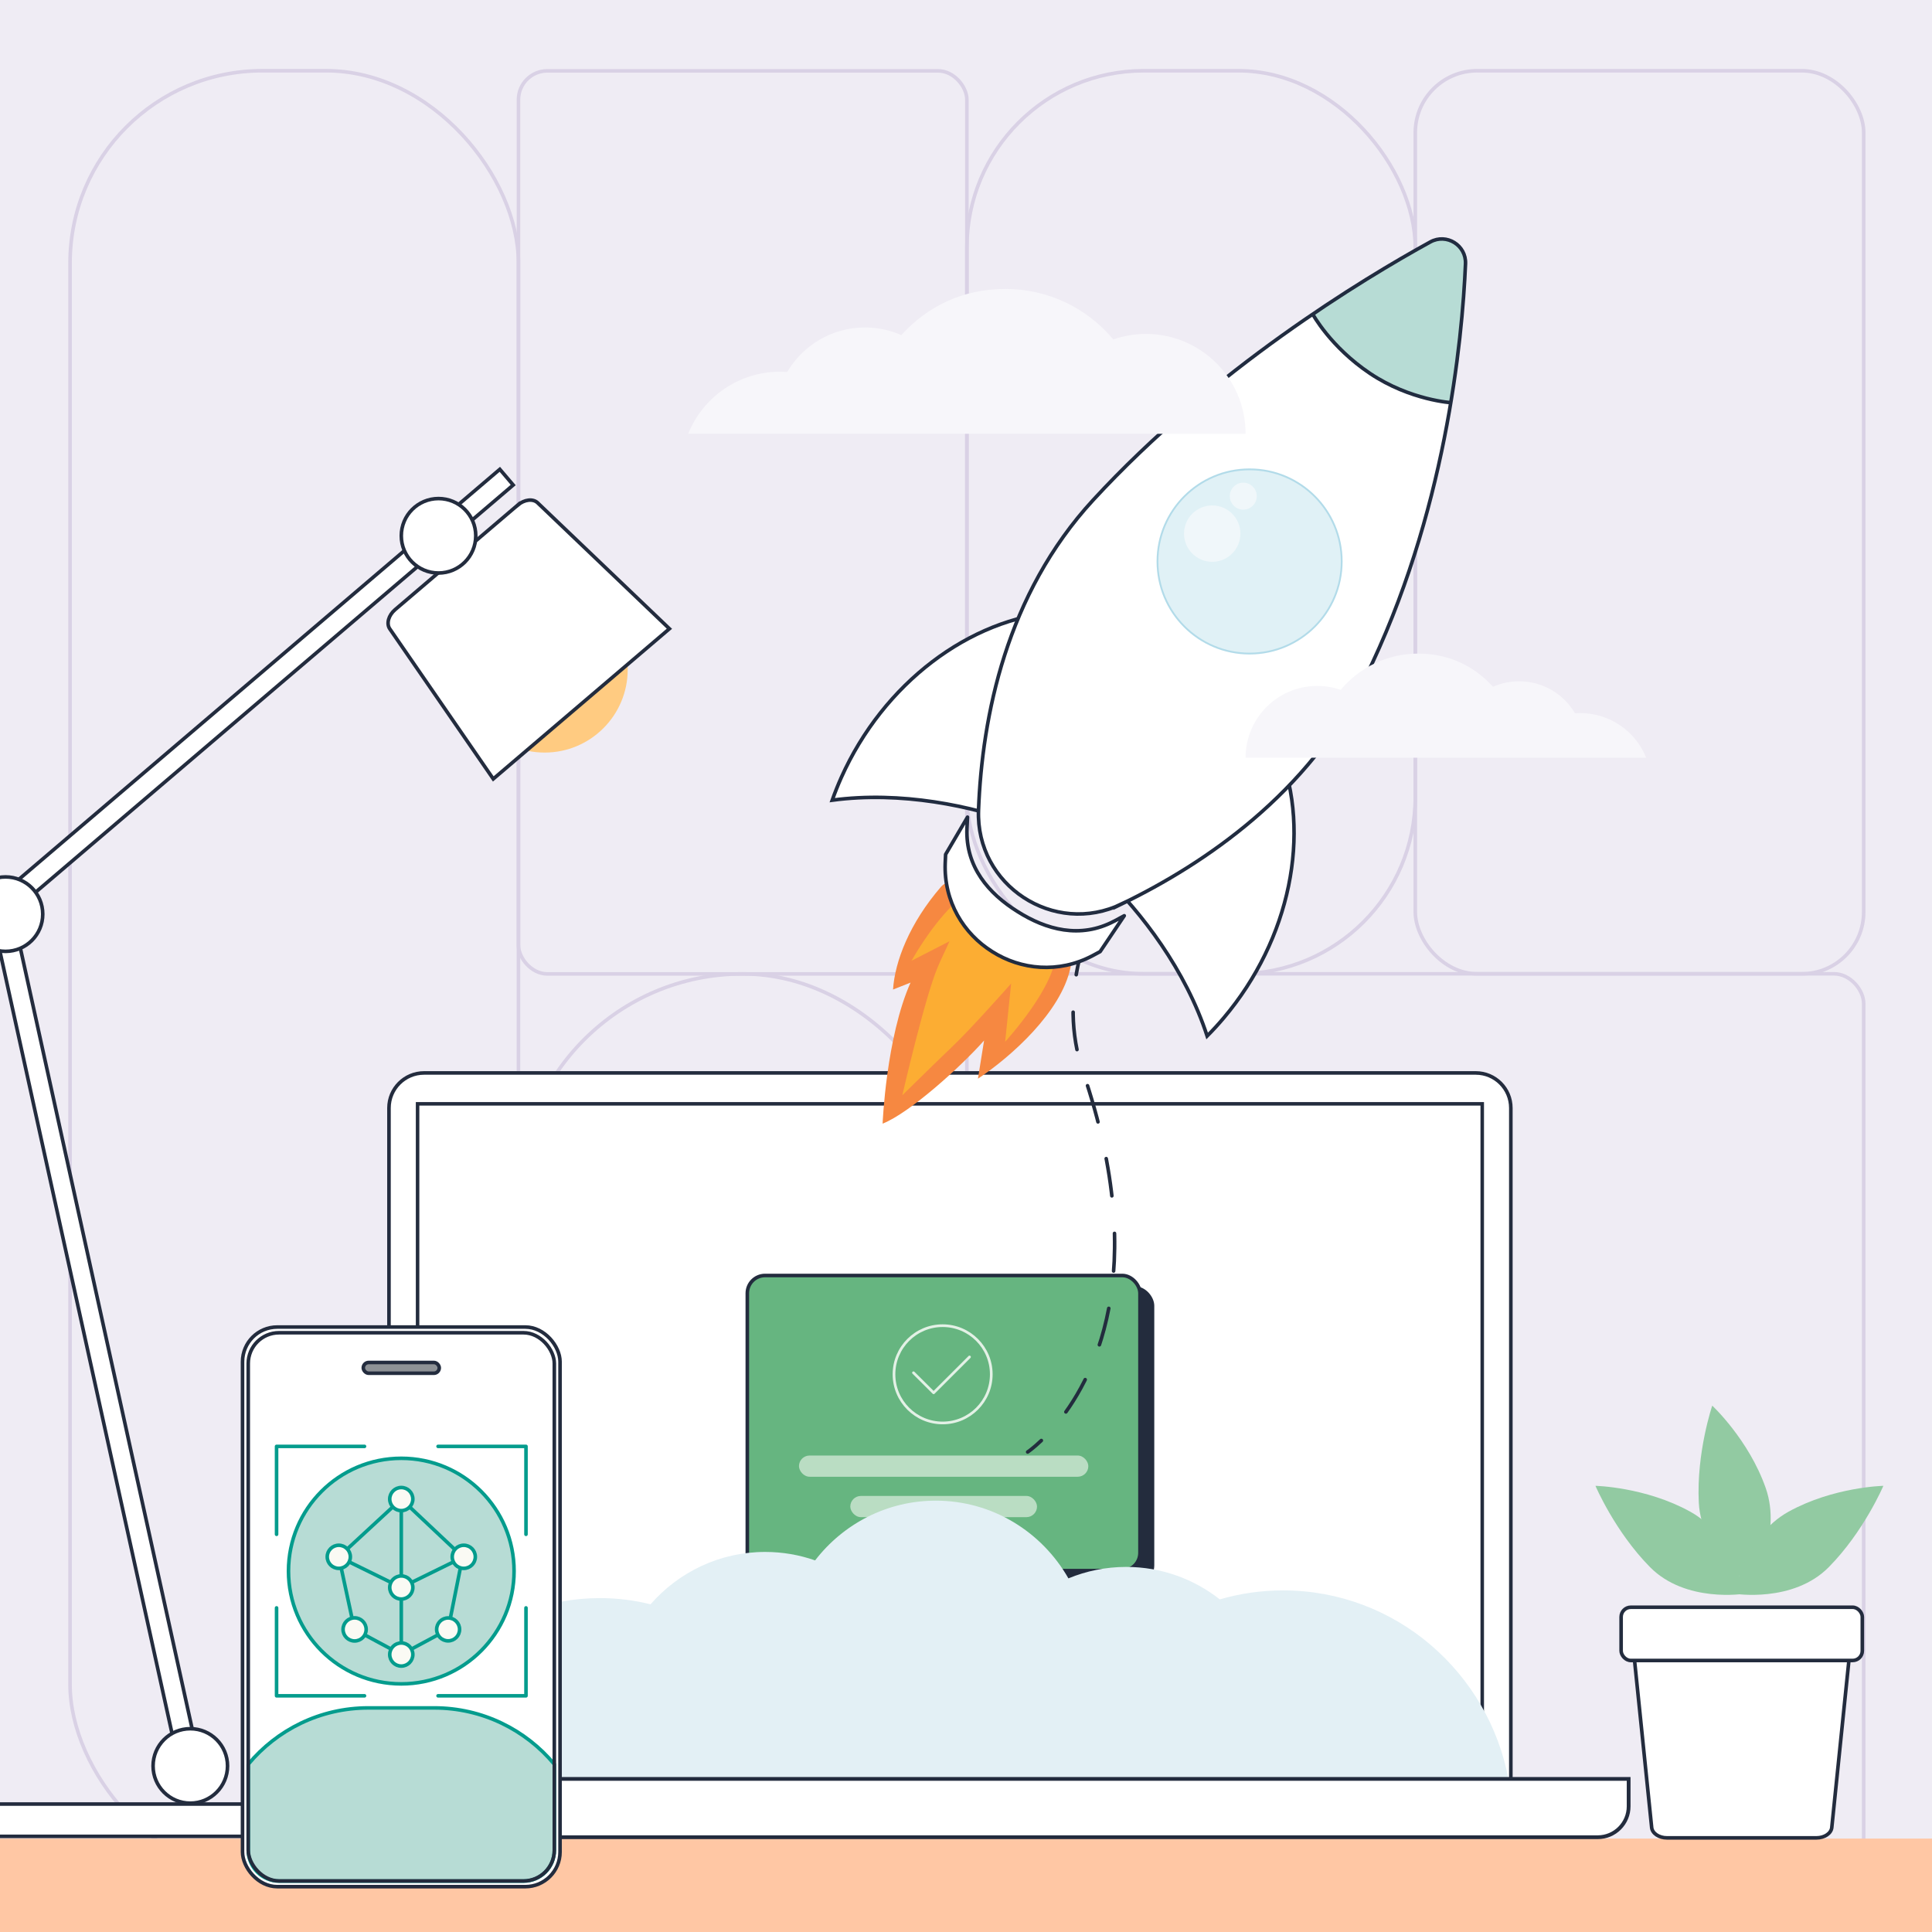 <?xml version="1.0" encoding="UTF-8"?>
<svg id="Layer_1" data-name="Layer 1" xmlns="http://www.w3.org/2000/svg" xmlns:xlink="http://www.w3.org/1999/xlink" viewBox="0 0 1080 1080">
  <rect x="0" y="0" width="1080" height="1080" fill="#808080" stroke="none"/>
  <defs>
    <style>
      .cls-1 {
        fill: #b7dcd5;
      }

      .cls-1, .cls-2, .cls-3, .cls-4, .cls-5, .cls-6, .cls-7, .cls-8, .cls-9, .cls-10, .cls-11, .cls-12, .cls-13, .cls-14, .cls-15, .cls-16 {
        stroke-width: 2px;
      }

      .cls-1, .cls-2, .cls-17, .cls-9, .cls-13, .cls-14 {
        stroke-linejoin: round;
      }

      .cls-1, .cls-2, .cls-9, .cls-10, .cls-14 {
        stroke: #049c8d;
      }

      .cls-1, .cls-17, .cls-5, .cls-9, .cls-10, .cls-14, .cls-15 {
        stroke-linecap: round;
      }

      .cls-2, .cls-5, .cls-6, .cls-7, .cls-9, .cls-10, .cls-11, .cls-12, .cls-15 {
        fill: none;
      }

      .cls-18 {
        stroke-width: 2.11px;
      }

      .cls-18, .cls-3, .cls-4, .cls-19, .cls-5, .cls-6, .cls-7, .cls-8, .cls-10, .cls-11, .cls-20, .cls-12, .cls-15, .cls-16 {
        stroke-miterlimit: 10;
      }

      .cls-18, .cls-3, .cls-4, .cls-19, .cls-21, .cls-13 {
        fill: #fff;
      }

      .cls-18, .cls-3, .cls-19, .cls-5, .cls-7, .cls-15, .cls-16 {
        stroke: #232c3e;
      }

      .cls-4, .cls-8, .cls-11, .cls-13 {
        stroke: #212c40;
      }

      .cls-17 {
        stroke: #e3f1e6;
        stroke-width: 1.5px;
      }

      .cls-17, .cls-22 {
        fill: #66b580;
      }

      .cls-23 {
        fill: #baddc3;
      }

      .cls-24 {
        fill: #e3f0f5;
      }

      .cls-19 {
        stroke-width: 1.96px;
      }

      .cls-25 {
        fill: #92caa2;
      }

      .cls-26 {
        fill: #232c3d;
      }

      .cls-27 {
        fill: #f0f7fa;
      }

      .cls-6 {
        stroke: #d9d1e5;
      }

      .cls-28 {
        fill: #f68841;
      }

      .cls-29 {
        fill: #fcad33;
      }

      .cls-8 {
        fill: #b7dcd5;
      }

      .cls-20 {
        fill: #e0f1f6;
        stroke: #b2dbe9;
      }

      .cls-30 {
        fill: #ffc7a4;
      }

      .cls-31 {
        fill: #f7f6fa;
      }

      .cls-12 {
        stroke: #232c3d;
      }

      .cls-14 {
        fill: #fafaf4;
      }

      .cls-15 {
        stroke-dasharray: 21.05 21.05;
      }

      .cls-32 {
        fill: #efecf4;
      }

      .cls-33 {
        fill: #ffcb81;
      }

      .cls-34 {
        clip-path: url(#clippath);
      }

      .cls-16 {
        fill: #8e9296;
      }
    </style>
    <clipPath id="clippath">
      <path class="cls-4" d="M627.1,505.29c-37.86,18.34-81.7-10.37-80.1-52.41,2-52.34,15.5-120.63,64.06-173.34,67.5-73.26,150.92-123.64,188.52-144.3,9.07-4.99,20.09,1.86,19.65,12.2-1.84,43.01-11.14,140.26-56.17,231.71-31.58,64.14-89.02,103.41-135.96,126.14Z"/>
    </clipPath>
  </defs>
  <rect class="cls-32" y="-.45" width="1080" height="1080"/>
  <g>
    <rect class="cls-6" x="791.15" y="39.55" width="250.66" height="504.81" rx="34.59" ry="34.59" transform="translate(1832.97 583.91) rotate(180)"/>
    <rect class="cls-6" x="540.49" y="39.55" width="250.66" height="504.81" rx="98.86" ry="98.86" transform="translate(1331.64 583.91) rotate(180)"/>
    <rect class="cls-6" x="289.82" y="39.6" width="250.66" height="504.81" rx="16.13" ry="16.13" transform="translate(830.31 584.02) rotate(180)"/>
    <rect class="cls-6" x="540.49" y="544.36" width="501.33" height="504.81" rx="16.58" ry="16.58" transform="translate(1582.3 1593.53) rotate(180)"/>
    <rect class="cls-6" x="289.82" y="544.42" width="250.66" height="504.81" rx="125.33" ry="125.33" transform="translate(830.31 1593.64) rotate(180)"/>
    <rect class="cls-6" x="39.16" y="39.55" width="250.66" height="1009.68" rx="107.52" ry="107.52" transform="translate(328.98 1088.77) rotate(180)"/>
  </g>
  <rect class="cls-30" y="1027.79" width="1080" height="52.66"/>
  <path class="cls-3" d="M237.04,599.78h587.93c10.82,0,19.6,8.78,19.6,19.6v377.15H217.44v-377.15c0-10.82,8.78-19.6,19.6-19.6Z"/>
  <rect class="cls-19" x="233.43" y="617.05" width="595.15" height="363.87"/>
  <g>
    <g>
      <g>
        <rect class="cls-26" x="424.76" y="720.01" width="219.49" height="164.97" rx="9.91" ry="9.91"/>
        <rect class="cls-12" x="424.76" y="720.01" width="219.49" height="164.97" rx="9.91" ry="9.91"/>
      </g>
      <g>
        <rect class="cls-22" x="417.76" y="713.01" width="219.49" height="164.97" rx="9.91" ry="9.91"/>
        <rect class="cls-7" x="417.76" y="713.01" width="219.49" height="164.97" rx="9.91" ry="9.91"/>
      </g>
    </g>
    <rect class="cls-23" x="446.63" y="813.65" width="161.75" height="11.86" rx="5.93" ry="5.93"/>
    <rect class="cls-23" x="475.32" y="836.24" width="104.38" height="11.86" rx="5.93" ry="5.93"/>
    <g>
      <circle class="cls-17" cx="526.94" cy="768.25" r="27.19"/>
      <polyline class="cls-17" points="510.64 767.38 521.9 778.58 541.96 758.55"/>
    </g>
  </g>
  <path class="cls-24" d="M843.34,995.12c-11.13-60.38-63.34-106.08-126.07-106.08-12.28,0-24.16,1.75-35.4,5.02-14.47-11.37-32.63-18.14-52.34-18.14-11.42,0-22.32,2.28-32.28,6.4-14.79-25.97-42.46-43.45-74.14-43.45-27.4,0-51.8,13.07-67.46,33.4-8.75-3.06-18.15-4.73-27.92-4.73-25.5,0-48.4,11.33-64.08,29.28-9.08-2.27-18.56-3.48-28.33-3.48-59.15,0-108.12,44.17-116.64,101.77h624.66Z"/>
  <path class="cls-18" d="M151.59,994.42h758.83v15.34c0,9.53-7.73,17.26-17.26,17.26H168.85c-9.53,0-17.26-7.73-17.26-17.26v-15.34h0Z"/>
  <g>
    <path class="cls-3" d="M1015.4,1027.38h-83.53c-4.5,0-8.24-2.53-8.58-5.79l-9.63-93.96h119.95l-9.63,93.96c-.33,3.27-4.08,5.79-8.58,5.79Z"/>
    <rect class="cls-3" x="906.22" y="898.46" width="134.83" height="29.76" rx="5.41" ry="5.41"/>
    <path class="cls-25" d="M975.03,890.91s-32.73,5.31-52.66-14.88c-19.68-19.94-30.5-45.44-30.5-45.44,0,0,27.89.58,52.98,14.44,24.83,13.72,30.18,45.87,30.18,45.87Z"/>
    <path class="cls-25" d="M979,886.14s-27.95-17.84-29.36-46.18c-1.4-27.98,7.52-54.2,7.52-54.2,0,0,20.42,19.01,29.89,46.06,9.38,26.77-8.05,54.32-8.05,54.32Z"/>
    <path class="cls-25" d="M969.65,890.91s32.73,5.31,52.66-14.88c19.68-19.94,30.5-45.44,30.5-45.44,0,0-27.89.58-52.98,14.44-24.83,13.72-30.18,45.87-30.18,45.87Z"/>
  </g>
  <g>
    <circle class="cls-33" cx="304.46" cy="374.26" r="46.43"/>
    <rect class="cls-3" x="-40.85" y="1008.49" width="294.96" height="18.06" transform="translate(213.25 2035.03) rotate(180)"/>
    <rect class="cls-3" x="-190.29" y="742.92" width="487.78" height="11.54" transform="translate(-666.08 961.96) rotate(-102.41)"/>
    <circle class="cls-3" cx="106.38" cy="987.17" r="20.81"/>
    <rect class="cls-3" x="-34.71" y="378.08" width="360.99" height="11.54" transform="translate(-214.18 186.32) rotate(-40.45)"/>
    <circle class="cls-3" cx="3.09" cy="511.01" r="20.81"/>
    <path class="cls-3" d="M289.45,282.32l-68.57,58.46c-3.7,3.15-5,7.84-2.99,10.76l57.85,83.88,98.47-83.95-73.67-70.39c-2.56-2.45-7.4-1.9-11.09,1.25Z"/>
    <circle class="cls-3" cx="245.14" cy="299.51" r="20.81"/>
  </g>
  <g>
    <path class="cls-5" d="M642.29,461.08s-2.49,2.78-6.26,7.79"/>
    <path class="cls-15" d="M624.28,486.32c-15.7,26.08-33.78,69.07-18.8,113.1,38.32,112.59,5.3,173.13-16.13,198.17"/>
    <path class="cls-5" d="M582.12,805.25c-4.59,4.38-7.65,6.42-7.65,6.42"/>
  </g>
  <g>
    <path class="cls-28" d="M546.67,603.01l3.44-21.36c-13.09,14.78-41.68,40.56-56.73,46.48,0,0,1.96-48.18,15.62-78.85l-9.79,3.88c1.02-15.74,9.25-37.17,26.96-57.6.81-.93,1.97-1.49,2.98-2.21l69.93,43.98c-.21,1.23-.44,2.45-.7,3.66-5.2,24.64-32.99,49.61-51.71,62.01Z"/>
    <path class="cls-29" d="M561.88,582.34l3.36-32.55s-22.57,25.51-32.75,35.13c-6.79,6.41-28.09,27.35-28.09,27.35,0,0,12.62-54.92,19.87-71.85,2.04-4.8,4.41-9.47,6.49-14.24l-21.21,10.89s9.66-17.74,22.77-30.86c2.02-2.01,4.52-4.18,7.22-6.33l50.54,31.79c1.31,18.49-28.19,50.67-28.19,50.67Z"/>
    <g>
      <g>
        <path class="cls-4" d="M571.72,461.08c-28.17-10.68-68.38-18.92-106.5-13.77,1.52-4.29,3.22-8.54,5.08-12.71,23.51-52.53,71.58-88.95,121.2-92.57-.13.49-.26.96-.39,1.45-.3,1.1-.59,2.21-.88,3.31-.44,1.64-.87,3.27-1.28,4.91-.33,1.28-.65,2.55-.97,3.83-.19.75-.38,1.5-.55,2.25-.22.93-.45,1.86-.67,2.79-.52,2.16-1.02,4.32-1.51,6.48-.36,1.55-.71,3.11-1.04,4.67-.27,1.25-.53,2.48-.8,3.73-.22,1.02-.43,2.04-.65,3.06-.35,1.69-.7,3.39-1.03,5.08-.2,1.01-.4,2.02-.58,3.03-.25,1.24-.48,2.48-.71,3.73-.23,1.24-.46,2.48-.68,3.73-.9,4.97-1.72,9.93-2.48,14.9-.15.93-.29,1.86-.42,2.79-.5,3.4-.97,6.79-1.41,10.2-.18,1.37-.36,2.75-.52,4.12-.17,1.38-.33,2.75-.49,4.14-.16,1.37-.31,2.75-.46,4.12-.59,5.51-1.1,11.01-1.53,16.51-.11,1.41-.22,2.81-.32,4.23-.09,1.34-.18,2.68-.27,4.02-.04.65-.09,1.3-.13,1.95Z"/>
        <path class="cls-4" d="M573.96,434.36c-.6,5.5-1.11,11.01-1.53,16.51.43-5.5.94-11,1.53-16.51Z"/>
      </g>
      <g>
        <path class="cls-4" d="M616.27,489.1c21.83,20.77,46.66,53.44,58.53,90.04,3.21-3.23,6.3-6.6,9.25-10.09,37.17-43.94,49.18-103.04,30.96-149.33-.38.33-.76.65-1.14.98-.86.75-1.73,1.49-2.61,2.23-1.28,1.1-2.57,2.2-3.88,3.28-1.01.85-2.02,1.69-3.03,2.53-.59.49-1.19.99-1.79,1.47-.74.61-1.48,1.21-2.22,1.81-1.72,1.4-3.45,2.79-5.19,4.17-1.24,1-2.49,1.98-3.75,2.96-1.01.79-2.01,1.56-3.01,2.34-.83.64-1.65,1.27-2.48,1.91-1.37,1.05-2.75,2.1-4.13,3.13-.83.62-1.65,1.24-2.48,1.84-1.01.76-2.03,1.51-3.06,2.25-1.02.75-2.04,1.48-3.06,2.23-4.09,2.96-8.21,5.86-12.36,8.69-.78.54-1.56,1.07-2.33,1.59-2.85,1.92-5.7,3.81-8.58,5.69-1.16.76-2.32,1.51-3.49,2.26-1.17.75-2.34,1.49-3.52,2.24-1.17.74-2.34,1.47-3.52,2.2-4.71,2.92-9.45,5.76-14.22,8.53-1.22.71-2.44,1.42-3.67,2.12-1.17.66-2.34,1.32-3.51,1.98-.57.32-1.14.64-1.71.96Z"/>
        <path class="cls-4" d="M639.38,475.51c-4.7,2.92-9.44,5.77-14.22,8.53,4.77-2.77,9.51-5.62,14.22-8.53Z"/>
      </g>
    </g>
    <g>
      <path class="cls-21" d="M627.1,505.29c-37.86,18.34-81.7-10.37-80.1-52.41,2-52.34,15.5-120.63,64.06-173.34,67.5-73.26,150.92-123.64,188.52-144.3,9.07-4.99,20.09,1.86,19.65,12.2-1.84,43.01-11.14,140.26-56.17,231.71-31.58,64.14-89.02,103.41-135.96,126.14Z"/>
      <g class="cls-34">
        <path class="cls-8" d="M811.86,225.16s-23.39-1.23-46.06-16.44c-22.13-14.85-32.02-33.19-32.02-33.19l68.92-49.6,23.62,17.18-14.46,82.06Z"/>
      </g>
      <path class="cls-11" d="M627.1,505.29c-37.86,18.34-81.7-10.37-80.1-52.41,2-52.34,15.5-120.63,64.06-173.34,67.5-73.26,150.92-123.64,188.52-144.3,9.07-4.99,20.09,1.86,19.65,12.2-1.84,43.01-11.14,140.26-56.17,231.71-31.58,64.14-89.02,103.41-135.96,126.14Z"/>
    </g>
    <circle class="cls-20" cx="698.53" cy="313.86" r="51.49"/>
    <circle class="cls-27" cx="677.64" cy="298.3" r="15.76"/>
    <circle class="cls-27" cx="695" cy="277.35" r="7.54"/>
    <path class="cls-13" d="M622.85,514.92c-19.02,10.05-38.07,4.77-54.06-5.37-16.06-10.02-29.08-24.91-28.25-46.4.08-2.1.18-4.22.3-6.37l-12.24,20.85c-.08,1.63-.16,3.25-.22,4.85-.82,21.49,10.25,39.48,26.31,49.5,15.99,10.14,36.99,12.32,56.01,2.28,1.42-.75,2.85-1.52,4.28-2.3l13.49-20.06c-1.88,1.04-3.75,2.04-5.61,3.03Z"/>
  </g>
  <g>
    <rect class="cls-3" x="135.57" y="741.82" width="177.5" height="312.84" rx="19.4" ry="19.4"/>
    <rect class="cls-16" x="203.08" y="761.63" width="42.47" height="6.02" rx="3.01" ry="3.01"/>
    <circle class="cls-1" cx="224.32" cy="878.25" r="63.05"/>
    <line class="cls-10" x1="189.39" y1="870.27" x2="224.32" y2="887.42"/>
    <line class="cls-10" x1="224.32" y1="887.42" x2="259.25" y2="870.27"/>
    <polygon class="cls-9" points="224.32 837.99 189.39 870.27 198.14 910.85 224.32 924.89 250.5 910.85 258.6 870.27 224.32 837.99"/>
    <line class="cls-2" x1="224.32" y1="887.42" x2="224.32" y2="837.99"/>
    <line class="cls-2" x1="224.32" y1="924.89" x2="224.32" y2="887.42"/>
    <circle class="cls-14" cx="224.32" cy="887.42" r="6.46"/>
    <circle class="cls-14" cx="224.32" cy="837.99" r="6.46"/>
    <circle class="cls-14" cx="189.39" cy="870.27" r="6.46"/>
    <circle class="cls-14" cx="259.25" cy="870.27" r="6.46"/>
    <circle class="cls-14" cx="198.23" cy="910.85" r="6.46"/>
    <circle class="cls-14" cx="250.5" cy="910.85" r="6.41"/>
    <circle class="cls-14" cx="224.32" cy="924.89" r="6.46"/>
    <path class="cls-1" d="M309.87,986.22c-16.03-19.24-40.17-31.49-67.17-31.49h-36.75c-27,0-51.14,12.25-67.17,31.49v48.01c0,9.57,7.76,17.33,17.33,17.33h136.58c9.49,0,17.19-7.7,17.19-17.19v-48.15Z"/>
    <g>
      <polyline class="cls-9" points="154.6 857.69 154.6 808.54 203.76 808.54"/>
      <polyline class="cls-9" points="294.03 857.69 294.03 808.54 244.88 808.54"/>
      <polyline class="cls-9" points="154.6 898.82 154.6 947.97 203.76 947.97"/>
      <polyline class="cls-9" points="294.03 898.82 294.03 947.97 244.88 947.97"/>
    </g>
    <rect class="cls-7" x="138.77" y="745.02" width="171.1" height="306.44" rx="17.2" ry="17.2"/>
  </g>
  <path class="cls-31" d="M696.29,242.49s0-.06,0-.09c0-30.78-24.95-55.73-55.73-55.73-6.39,0-12.52,1.09-18.23,3.07-14.4-17.24-36.06-28.22-60.28-28.22s-43.83,9.96-58.2,25.81c-6.22-2.74-13.09-4.27-20.32-4.27-18.53,0-34.71,9.99-43.48,24.88-1.32-.09-2.65-.16-3.99-.16-23.28,0-43.19,14.37-51.38,34.72h311.62Z"/>
  <path class="cls-31" d="M696.3,423.56s0-.04,0-.07c0-22.12,17.93-40.05,40.05-40.05,4.59,0,9,.78,13.1,2.2,10.35-12.39,25.91-20.28,43.32-20.28s31.5,7.16,41.82,18.55c4.47-1.97,9.4-3.07,14.6-3.07,13.31,0,24.94,7.18,31.25,17.88.95-.07,1.9-.11,2.87-.11,16.73,0,31.04,10.33,36.93,24.95h-223.94Z"/>
</svg>